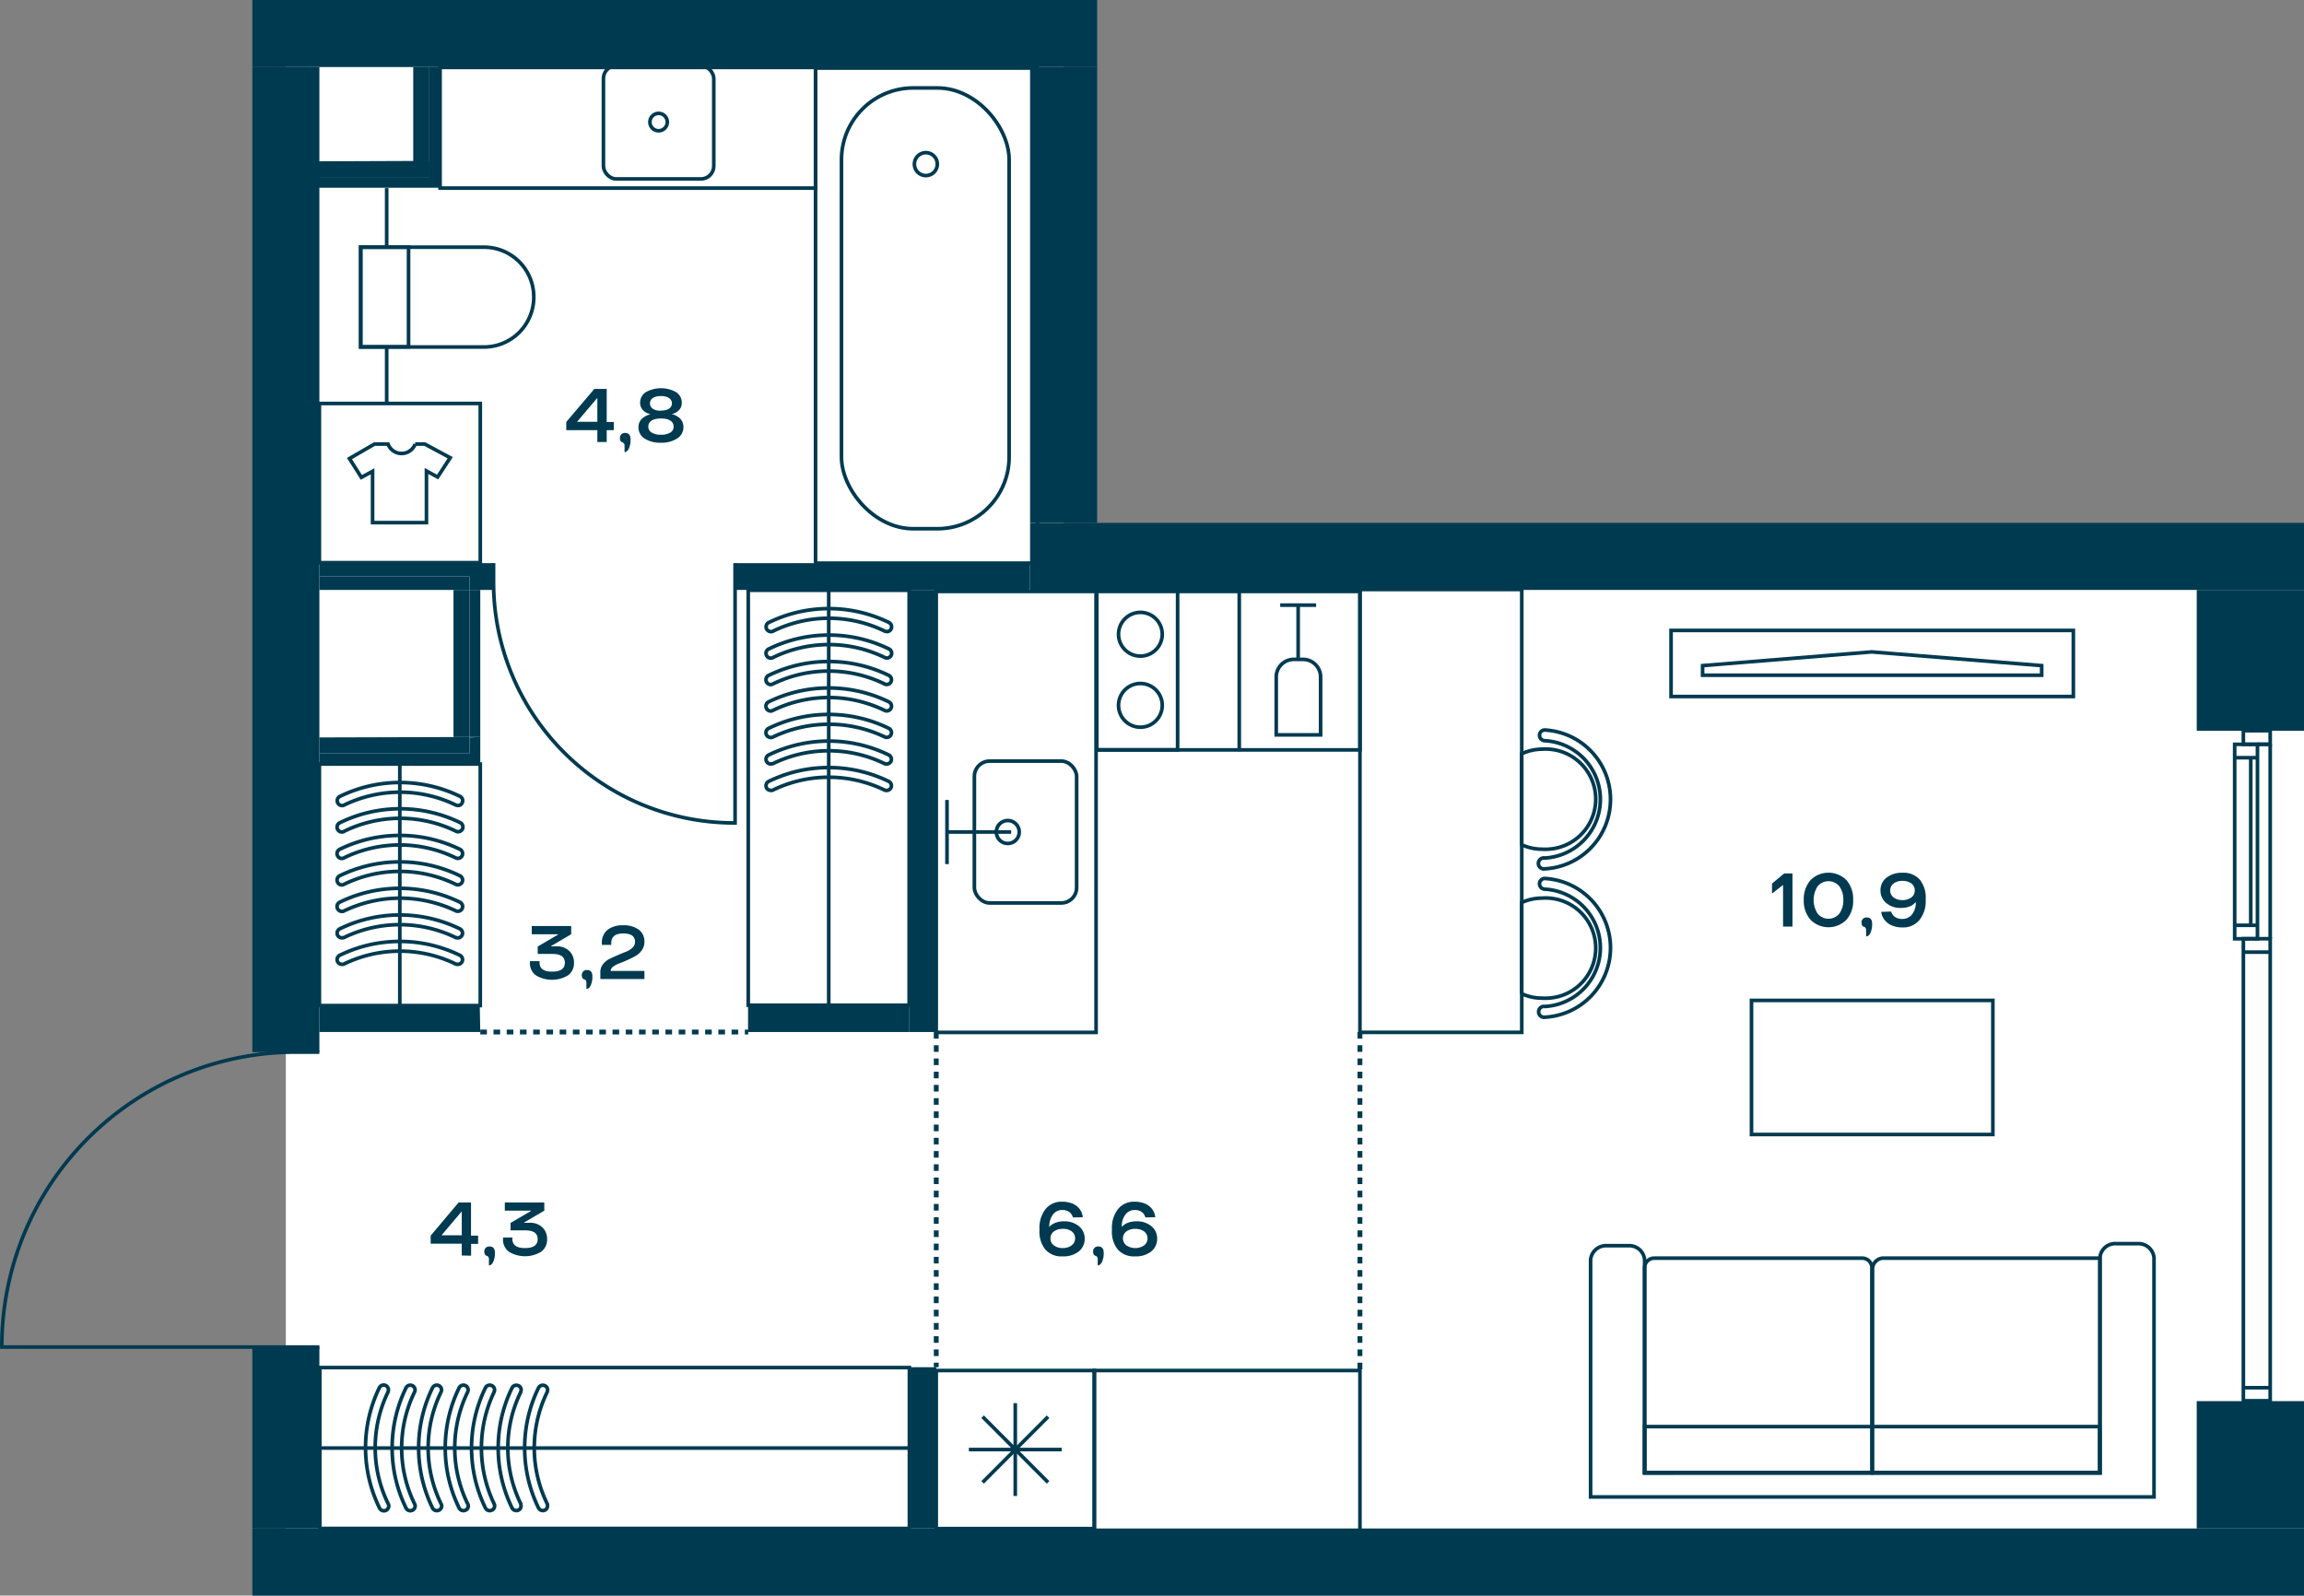 <svg id="Слой_1" data-name="Слой 1" xmlns="http://www.w3.org/2000/svg" viewBox="0 0 477.27 330.56"><rect x="0" y="0" width="477.27" height="330.56" fill="#808080" stroke="none"/><path id="fl477" d="M477.27,113.89V323.61H59.21V7.29H220.32v106.6Z" fill="#fff" fill-rule="evenodd"/><g id="LINE"><line x1="462.91" y1="156.98" x2="467.63" y2="156.98" fill="none" stroke="#003a50" stroke-miterlimit="10" stroke-width="0.75"/></g><g id="LINE-2" data-name="LINE"><line x1="467.63" y1="191.7" x2="462.91" y2="191.7" fill="none" stroke="#003a50" stroke-miterlimit="10" stroke-width="0.75"/></g><g id="LINE-3" data-name="LINE"><line x1="470.27" y1="290.28" x2="464.71" y2="290.28" fill="none" stroke="#003a50" stroke-miterlimit="10" stroke-width="0.75"/></g><g id="LINE-4" data-name="LINE"><line x1="464.71" y1="290.28" x2="470.27" y2="290.28" fill="none" stroke="#003a50" stroke-miterlimit="10" stroke-width="0.75"/></g><g id="LINE-5" data-name="LINE"><line x1="470.27" y1="287.5" x2="464.71" y2="287.5" fill="none" stroke="#003a50" stroke-miterlimit="10" stroke-width="0.75"/></g><g id="LINE-6" data-name="LINE"><line x1="470.27" y1="197.26" x2="464.71" y2="197.26" fill="none" stroke="#003a50" stroke-miterlimit="10" stroke-width="0.75"/></g><g id="LINE-7" data-name="LINE"><line x1="470.27" y1="154.2" x2="467.63" y2="154.2" fill="none" stroke="#003a50" stroke-miterlimit="10" stroke-width="0.75"/></g><rect x="462.91" y="154.2" width="4.72" height="40.28" transform="translate(930.54 348.69) rotate(-180)" fill="none" stroke="#003a50" stroke-miterlimit="10" stroke-width="0.75"/><g id="LINE-8" data-name="LINE"><line x1="470.27" y1="194.48" x2="470.27" y2="154.2" fill="none" stroke="#003a50" stroke-miterlimit="10" stroke-width="0.75"/></g><g id="LINE-9" data-name="LINE"><line x1="466.24" y1="191.7" x2="466.24" y2="156.98" fill="none" stroke="#003a50" stroke-miterlimit="10" stroke-width="0.75"/></g><rect x="464.71" y="194.48" width="5.56" height="95.8" transform="translate(934.98 484.76) rotate(-180)" fill="none" stroke="#003a50" stroke-miterlimit="10" stroke-width="0.75"/><rect x="464.71" y="151.39" width="5.56" height="2.81" transform="translate(934.98 305.59) rotate(-180)" fill="none" stroke="#003a50" stroke-miterlimit="10" stroke-width="0.75"/><rect x="168.94" y="14.1" width="45.96" height="102.57" fill="none" stroke="#003a50" stroke-miterlimit="10" stroke-width="0.75"/><rect x="174.31" y="18.22" width="34.73" height="91.32" rx="14.87" fill="none" stroke="#003a50" stroke-miterlimit="10" stroke-width="0.75"/><circle cx="191.79" cy="34" r="2.38" fill="none" stroke="#003a50" stroke-miterlimit="10" stroke-width="0.75"/><path d="M387.89,262.84v42.31H435V260.66H390.27a2.27,2.27,0,0,0-2.38,2.14Z" fill="none" stroke="#003a50" stroke-miterlimit="10" stroke-width="0.75"/><path d="M340.68,262.6v42.55h47.08V262.72a2,2,0,0,0-2-2.06H342.7A2,2,0,0,0,340.68,262.6Z" fill="none" stroke="#003a50" stroke-miterlimit="10" stroke-width="0.75"/><path d="M435,260.54a3.17,3.17,0,0,1,3.42-2.88h4.36a3.22,3.22,0,0,1,3.42,2.88v49.59H329.49V261a3.21,3.21,0,0,1,3.42-2.92h4.36a3.2,3.2,0,0,1,3.41,2.92v44.16H435Z" fill="none" stroke="#003a50" stroke-miterlimit="10" stroke-width="0.75"/><rect x="340.68" y="295.56" width="94.28" height="9.51" fill="none" stroke="#003a50" stroke-miterlimit="10" stroke-width="0.75"/><rect x="346.16" y="130.61" width="83.33" height="13.69" fill="none" stroke="#003a50" stroke-miterlimit="10" stroke-width="0.75"/><polygon points="352.69 137.9 387.71 135.06 422.93 137.9 422.93 139.89 352.69 139.89 352.69 137.9" fill="none" stroke="#003a50" stroke-miterlimit="10" stroke-width="0.75"/><rect x="227.2" y="122.13" width="16.74" height="33.22" fill="none" stroke="#003a50" stroke-miterlimit="10" stroke-width="0.75"/><circle cx="236.23" cy="146.13" r="4.53" fill="none" stroke="#003a50" stroke-miterlimit="10" stroke-width="0.75"/><circle cx="236.23" cy="131.4" r="4.53" fill="none" stroke="#003a50" stroke-miterlimit="10" stroke-width="0.75"/><rect x="227.16" y="122.53" width="54.56" height="32.83" fill="none" stroke="#003a50" stroke-miterlimit="10" stroke-width="0.75"/><rect x="193.94" y="122.53" width="33.11" height="91.36" fill="none" stroke="#003a50" stroke-miterlimit="10" stroke-width="0.75"/><polyline points="196.17 179.02 196.17 172.37 196.17 165.73" fill="none" stroke="#003a50" stroke-miterlimit="10" stroke-width="0.75"/><line x1="209.46" y1="172.37" x2="196.17" y2="172.37" fill="none" stroke="#003a50" stroke-miterlimit="10" stroke-width="0.75"/><rect x="201.84" y="157.68" width="21.18" height="29.39" rx="3.17" fill="none" stroke="#003a50" stroke-miterlimit="10" stroke-width="0.75"/><circle cx="208.76" cy="172.37" r="2.38" fill="none" stroke="#003a50" stroke-miterlimit="10" stroke-width="0.75"/><rect x="193.94" y="283.94" width="32.75" height="32.75" fill="none" stroke="#003a50" stroke-miterlimit="10" stroke-width="0.75"/><line x1="200.7" y1="300.31" x2="219.93" y2="300.31" fill="none" stroke="#003a50" stroke-miterlimit="10" stroke-width="0.75"/><line x1="210.31" y1="290.7" x2="210.31" y2="309.93" fill="none" stroke="#003a50" stroke-miterlimit="10" stroke-width="0.75"/><line x1="203.55" y1="293.51" x2="217.11" y2="307.11" fill="none" stroke="#003a50" stroke-miterlimit="10" stroke-width="0.75"/><line x1="217.11" y1="293.51" x2="203.55" y2="307.11" fill="none" stroke="#003a50" stroke-miterlimit="10" stroke-width="0.75"/><rect x="226.69" y="283.94" width="55.02" height="33.36" fill="none" stroke="#003a50" stroke-miterlimit="10" stroke-width="0.75"/><line x1="256.71" y1="122.31" x2="256.71" y2="155.64" fill="none" stroke="#003a50" stroke-miterlimit="10" stroke-width="0.75"/><path d="M333.59,197.16A14.39,14.39,0,0,0,320,182h0a1.09,1.09,0,0,0-1.09,1.09h0a1.13,1.13,0,0,0,1.13,1.13,12.17,12.17,0,0,1,0,24.3,1.48,1.48,0,0,0-.42,0,1.13,1.13,0,0,0,.42,2.22A14.38,14.38,0,0,0,333.59,197.16Z" fill="none" stroke="#003a50" stroke-miterlimit="10" stroke-width="0.75"/><path d="M315.19,187v18.86a10.15,10.15,0,0,0,4.24.93,9,9,0,0,0,1.27,0,10.38,10.38,0,1,0-1.27-20.72A10.15,10.15,0,0,0,315.19,187Z" fill="none" stroke="#003a50" stroke-miterlimit="10" stroke-width="0.75"/><path d="M333.59,166.36A14.39,14.39,0,0,0,320,151.24h0a1.09,1.09,0,0,0-1.09,1.09h0a1.13,1.13,0,0,0,1.13,1.13,12.17,12.17,0,0,1,0,24.3,1.48,1.48,0,0,0-.42,0A1.13,1.13,0,0,0,320,180,14.38,14.38,0,0,0,333.59,166.36Z" fill="none" stroke="#003a50" stroke-miterlimit="10" stroke-width="0.75"/><path d="M315.19,156.18V175a10.15,10.15,0,0,0,4.24.93,9,9,0,0,0,1.27,0,10.38,10.38,0,1,0-1.27-20.72A10.15,10.15,0,0,0,315.19,156.18Z" fill="none" stroke="#003a50" stroke-miterlimit="10" stroke-width="0.75"/><rect x="281.71" y="122.13" width="33.52" height="91.75" fill="none" stroke="#003a50" stroke-miterlimit="10" stroke-width="0.75"/><rect x="66.16" y="158.29" width="33.33" height="50.04" fill="none" stroke="#003a50" stroke-miterlimit="10" stroke-width="0.75"/><path d="M70.8,194.3a1,1,0,0,1-.87-.56,1,1,0,0,1,.43-1.3,28.39,28.39,0,0,1,24.92,0,1,1,0,0,1,.44,1.3,1,1,0,0,1-1.24.51l-.06,0a26.45,26.45,0,0,0-23.19,0Z" fill="none" stroke="#003a50" stroke-miterlimit="10" stroke-width="0.75"/><path d="M70.8,188.82a1,1,0,0,1-.87-.56,1,1,0,0,1,.43-1.34,28.39,28.39,0,0,1,24.92,0,1,1,0,0,1,.44,1.34,1,1,0,0,1-1.26.46l0,0a26.78,26.78,0,0,0-23.19,0A.82.82,0,0,1,70.8,188.82Z" fill="none" stroke="#003a50" stroke-miterlimit="10" stroke-width="0.75"/><path d="M70.8,183.33a.94.94,0,0,1-.87-.55,1,1,0,0,1,.43-1.34,28.39,28.39,0,0,1,24.92,0,1,1,0,0,1,.44,1.34,1,1,0,0,1-1.3.44,26.38,26.38,0,0,0-23.19,0A.73.73,0,0,1,70.8,183.33Z" fill="none" stroke="#003a50" stroke-miterlimit="10" stroke-width="0.75"/><path d="M70.8,177.85a.94.94,0,0,1-.87-.55,1,1,0,0,1,.43-1.34,28.39,28.39,0,0,1,24.92,0,1,1,0,0,1,.44,1.34,1,1,0,0,1-1.3.44,26.38,26.38,0,0,0-23.19,0A.73.73,0,0,1,70.8,177.85Z" fill="none" stroke="#003a50" stroke-miterlimit="10" stroke-width="0.75"/><path d="M70.83,172.37a1,1,0,0,1-1-.93,1,1,0,0,1,.6-1,28.39,28.39,0,0,1,24.92,0,1,1,0,0,1,.43,1.34,1,1,0,0,1-1.3.44,26.36,26.36,0,0,0-23.18,0A.74.74,0,0,1,70.83,172.37Z" fill="none" stroke="#003a50" stroke-miterlimit="10" stroke-width="0.75"/><path d="M70.83,166.89A1,1,0,0,1,70.4,165a28.39,28.39,0,0,1,24.92,0,1,1,0,0,1,.43,1.3.94.94,0,0,1-1.24.5l-.06,0a26.42,26.42,0,0,0-23.18,0A.75.75,0,0,1,70.83,166.89Z" fill="none" stroke="#003a50" stroke-miterlimit="10" stroke-width="0.75"/><path d="M70.8,199.78a1,1,0,0,1-.87-.55,1,1,0,0,1,.43-1.31,28.39,28.39,0,0,1,24.92,0,1,1,0,0,1,.44,1.31,1,1,0,0,1-1.24.5l-.06,0a26.45,26.45,0,0,0-23.19,0A.79.79,0,0,1,70.8,199.78Z" fill="none" stroke="#003a50" stroke-miterlimit="10" stroke-width="0.75"/><line x1="82.82" y1="208.33" x2="82.82" y2="158.25" fill="none" stroke="#003a50" stroke-miterlimit="10" stroke-width="0.75"/><rect x="155" y="122.29" width="33.33" height="85.96" fill="none" stroke="#003a50" stroke-miterlimit="10" stroke-width="0.75"/><path d="M159.64,158.27a1,1,0,0,1-.87-.55,1,1,0,0,1,.44-1.3,28.33,28.33,0,0,1,24.92,0,1,1,0,0,1,.43,1.3,1,1,0,0,1-1.24.5l-.06,0a26.42,26.42,0,0,0-23.18,0Z" fill="none" stroke="#003a50" stroke-miterlimit="10" stroke-width="0.75"/><path d="M159.64,152.79a1,1,0,0,1-.87-.55,1,1,0,0,1,.44-1.34,28.33,28.33,0,0,1,24.92,0,1,1,0,0,1,.43,1.34,1,1,0,0,1-1.26.45l0,0a26.76,26.76,0,0,0-23.18,0A.86.86,0,0,1,159.64,152.79Z" fill="none" stroke="#003a50" stroke-miterlimit="10" stroke-width="0.75"/><path d="M159.64,147.31a1,1,0,0,1-.87-.55,1,1,0,0,1,.44-1.35,28.39,28.39,0,0,1,24.92,0,1,1,0,0,1,.43,1.35,1,1,0,0,1-1.3.43,26.42,26.42,0,0,0-23.18,0A.86.86,0,0,1,159.64,147.31Z" fill="none" stroke="#003a50" stroke-miterlimit="10" stroke-width="0.75"/><path d="M159.64,141.83a1,1,0,0,1-.87-.56,1,1,0,0,1,.44-1.34,28.39,28.39,0,0,1,24.92,0,1,1,0,0,1,.43,1.34,1,1,0,0,1-1.3.44,26.42,26.42,0,0,0-23.18,0A.86.86,0,0,1,159.64,141.83Z" fill="none" stroke="#003a50" stroke-miterlimit="10" stroke-width="0.75"/><path d="M159.68,136.35a1,1,0,0,1-.44-1.9,28.39,28.39,0,0,1,24.92,0,1,1,0,0,1,.44,1.34,1,1,0,0,1-1.31.44,26.36,26.36,0,0,0-23.18,0A.82.82,0,0,1,159.68,136.35Z" fill="none" stroke="#003a50" stroke-miterlimit="10" stroke-width="0.75"/><path d="M159.68,130.86a1,1,0,0,1-.44-1.89,28.39,28.39,0,0,1,24.92,0,1,1,0,0,1,.44,1.3.94.94,0,0,1-1.24.5l-.06,0a26.38,26.38,0,0,0-23.19,0A.73.73,0,0,1,159.68,130.86Z" fill="none" stroke="#003a50" stroke-miterlimit="10" stroke-width="0.75"/><path d="M159.64,163.75a1,1,0,0,1-.87-.55,1,1,0,0,1,.44-1.3,28.39,28.39,0,0,1,24.92,0,1,1,0,0,1,.43,1.3,1,1,0,0,1-1.24.5l-.06,0a26.42,26.42,0,0,0-23.18,0A.84.84,0,0,1,159.64,163.75Z" fill="none" stroke="#003a50" stroke-miterlimit="10" stroke-width="0.75"/><line x1="171.67" y1="208.25" x2="171.67" y2="122.22" fill="none" stroke="#003a50" stroke-miterlimit="10" stroke-width="0.75"/><rect x="66.25" y="283.33" width="122.13" height="33.33" fill="none" stroke="#003a50" stroke-miterlimit="10" stroke-width="0.75"/><path d="M107.93,312a.92.92,0,0,1-.55.86,1,1,0,0,1-1.3-.43,28.39,28.39,0,0,1,0-24.92,1,1,0,0,1,1.3-.43.94.94,0,0,1,.5,1.24l0,.06a26.36,26.36,0,0,0,0,23.18Z" fill="none" stroke="#003a50" stroke-miterlimit="10" stroke-width="0.75"/><path d="M102.45,312a.92.92,0,0,1-.55.86,1,1,0,0,1-1.34-.43,28.39,28.39,0,0,1,0-24.92,1,1,0,0,1,1.34-.43.94.94,0,0,1,.46,1.25l0,.05a26.83,26.83,0,0,0,0,23.18A.68.68,0,0,1,102.45,312Z" fill="none" stroke="#003a50" stroke-miterlimit="10" stroke-width="0.75"/><path d="M97,312a.92.92,0,0,1-.55.86,1,1,0,0,1-1.34-.43,28.39,28.39,0,0,1,0-24.92,1,1,0,0,1,1.34-.43,1,1,0,0,1,.43,1.3,26.42,26.42,0,0,0,0,23.18A.75.75,0,0,1,97,312Z" fill="none" stroke="#003a50" stroke-miterlimit="10" stroke-width="0.75"/><path d="M91.49,312a.93.93,0,0,1-.55.86,1,1,0,0,1-1.34-.43,28.39,28.39,0,0,1,0-24.92,1,1,0,0,1,1.34-.43,1,1,0,0,1,.43,1.3,26.42,26.42,0,0,0,0,23.18A.75.75,0,0,1,91.49,312Z" fill="none" stroke="#003a50" stroke-miterlimit="10" stroke-width="0.75"/><path d="M86,312a1,1,0,0,1-1.89.44,28.39,28.39,0,0,1,0-24.92,1,1,0,0,1,1.34-.44,1,1,0,0,1,.43,1.3,26.45,26.45,0,0,0,0,23.19A.82.82,0,0,1,86,312Z" fill="none" stroke="#003a50" stroke-miterlimit="10" stroke-width="0.75"/><path d="M80.53,312a1,1,0,0,1-.93,1,1,1,0,0,1-1-.61,28.39,28.39,0,0,1,0-24.92,1,1,0,0,1,1.3-.43,1,1,0,0,1,.5,1.24l0,.06a26.45,26.45,0,0,0,0,23.19A.82.82,0,0,1,80.53,312Z" fill="none" stroke="#003a50" stroke-miterlimit="10" stroke-width="0.75"/><path d="M113.41,312a.92.92,0,0,1-.55.86,1,1,0,0,1-1.3-.43,28.39,28.39,0,0,1,0-24.92,1,1,0,0,1,1.3-.43.94.94,0,0,1,.5,1.24.14.14,0,0,1,0,.06,26.36,26.36,0,0,0,0,23.18A.84.84,0,0,1,113.41,312Z" fill="none" stroke="#003a50" stroke-miterlimit="10" stroke-width="0.75"/><line x1="188.38" y1="300" x2="66.16" y2="300" fill="none" stroke="#003a50" stroke-miterlimit="10" stroke-width="0.75"/><path d="M74.72,51.21h25.55a10.3,10.3,0,0,1,10.3,10.3v.07h0a10.31,10.31,0,0,1-10.3,10.31H74.72V51.21Z" fill="none" stroke="#003a50" stroke-miterlimit="10" stroke-width="0.75"/><rect x="74.72" y="51.21" width="9.91" height="20.64" fill="none" stroke="#003a50" stroke-miterlimit="10" stroke-width="0.75"/><line x1="80.1" y1="51.21" x2="80.1" y2="38.97" fill="none" stroke="#003a50" stroke-miterlimit="10" stroke-width="0.75"/><line x1="80.1" y1="71.85" x2="80.1" y2="83.42" fill="none" stroke="#003a50" stroke-miterlimit="10" stroke-width="0.75"/><rect x="66.16" y="83.59" width="33.33" height="32.98" fill="none" stroke="#003a50" stroke-miterlimit="10" stroke-width="0.75"/><path d="M88,92h-2a3,3,0,0,1-5.62,0H77.57l-5.18,3,2.47,3.9,2.32-1.26v10.64H88.34V97.57l2.31,1.26,2.61-4Z" fill="none" stroke="#003a50" stroke-miterlimit="10" stroke-width="0.75"/><rect x="125" y="13.61" width="22.86" height="23.46" rx="2.66" fill="none" stroke="#003a50" stroke-miterlimit="10" stroke-width="0.75"/><path d="M136.43,27.09a1.8,1.8,0,1,1,1.8-1.79h0A1.8,1.8,0,0,1,136.43,27.09Z" fill="none" stroke="#003a50" stroke-miterlimit="10" stroke-width="0.75"/><rect x="362.82" y="207.26" width="50" height="27.78" fill="none" stroke="#003a50" stroke-miterlimit="10" stroke-width="0.75"/><line x1="268.91" y1="136.66" x2="268.91" y2="125.37" fill="none" stroke="#003a50" stroke-miterlimit="10" stroke-width="0.75"/><path d="M267.93,136.61h2a3.64,3.64,0,0,1,3.63,3.64h0v12h-9.19v-12A3.64,3.64,0,0,1,267.93,136.61Z" fill="none" stroke="#003a50" stroke-miterlimit="10" stroke-width="0.75"/><line x1="272.63" y1="125.37" x2="265.19" y2="125.37" fill="none" stroke="#003a50" stroke-miterlimit="10" stroke-width="0.75"/><path d="M66.16,279.08H.38a2.62,2.62,0,0,1,0-.28,60.92,60.92,0,0,1,61-60.83h4.77" fill="none" stroke="#003a50" stroke-miterlimit="10" stroke-width="0.75"/><path d="M152.27,116.67v53.82H152a49.85,49.85,0,0,1-49.76-49.92v-3.9" fill="none" stroke="#003a50" stroke-miterlimit="10" stroke-width="0.75"/><polygon points="60.25 217.97 66.16 217.97 66.16 13.89 52.27 13.89 52.27 217.97 56.94 217.97 60.25 217.97 60.25 217.97" fill="#003a50" fill-rule="evenodd"/><polygon points="477.27 316.67 477.27 290.28 455.05 290.28 455.05 316.67 477.27 316.67 477.27 316.67" fill="#003a50" fill-rule="evenodd"/><polygon points="477.27 151.39 477.27 122.22 455.05 122.22 455.05 151.39 477.27 151.39 477.27 151.39" fill="#003a50" fill-rule="evenodd"/><polygon points="477.27 330.56 477.27 316.67 52.27 316.67 52.27 330.56 421.35 330.56 477.27 330.56 477.27 330.56" fill="#003a50" fill-rule="evenodd"/><polygon points="59.21 279.08 52.27 279.08 52.27 316.67 59.21 316.67 66.16 316.67 66.16 279.08 59.21 279.08" fill="#003a50" fill-rule="evenodd"/><polygon points="477.27 122.22 477.27 108.33 213.38 108.33 213.38 122.22 457.28 122.22 477.27 122.22 477.27 122.22" fill="#003a50" fill-rule="evenodd"/><polygon points="52.27 13.89 227.27 13.89 227.27 0 52.27 0 52.27 13.89 52.27 13.89" fill="#003a50" fill-rule="evenodd"/><polygon points="213.38 108.33 227.27 108.33 227.27 13.89 213.38 13.89 213.38 107.85 213.38 108.33 213.38 108.33" fill="#003a50" fill-rule="evenodd"/><polygon points="211.28 122.22 213.38 122.16 213.38 116.67 152.27 116.67 152.27 122.22 204.02 122.22 211.28 122.22 211.28 122.22" fill="#003a50" fill-rule="evenodd"/><polygon points="102.27 122.22 102.27 116.67 66.16 116.67 66.16 119.44 97.27 119.44 97.27 122.22 100.6 122.22 102.27 122.22 102.27 122.22" fill="#003a50" fill-rule="evenodd"/><polygon points="66.16 122.22 97.27 122.22 97.27 119.44 66.16 119.44 66.16 122.22 66.16 122.22" fill="#003a50" fill-rule="evenodd"/><polygon points="188.38 213.81 193.94 213.81 193.94 122.22 188.38 122.22 188.38 211.58 188.38 213.81 188.38 213.81" fill="#003a50" fill-rule="evenodd"/><polygon points="68.94 38.89 91.16 38.89 91.16 33.33 88.94 33.42 88.94 36.67 65.21 36.67 65.21 38.89 68.94 38.89 68.94 38.89" fill="#003a50" fill-rule="evenodd"/><polygon points="81.46 36.67 88.94 36.67 88.94 33.33 65.21 33.42 65.21 36.67 74.6 36.67 81.46 36.67 81.46 36.67" fill="#003a50" fill-rule="evenodd"/><polygon points="91.16 36.11 91.16 13.89 88.94 13.89 88.94 36.11 91.16 36.11 91.16 36.11" fill="#003a50" fill-rule="evenodd"/><polygon points="85.6 36.67 88.94 36.67 88.94 13.89 85.6 13.89 85.6 33.51 85.6 36.67 85.6 36.67" fill="#003a50" fill-rule="evenodd"/><polygon points="66.16 158.25 99.49 158.15 99.49 152.69 97.27 152.78 97.27 156.03 66.16 156.03 66.16 157.47 66.16 158.25 66.16 158.25" fill="#003a50" fill-rule="evenodd"/><polygon points="88.38 156.03 97.27 156.03 97.27 152.69 66.16 152.78 66.16 156.03 85.2 156.03 88.38 156.03 88.38 156.03" fill="#003a50" fill-rule="evenodd"/><polygon points="99.49 152.69 99.49 122.22 97.27 122.22 97.27 152.69 99.49 152.69 99.49 152.69" fill="#003a50" fill-rule="evenodd"/><polygon points="97.27 152.69 97.27 122.22 93.94 122.22 93.94 152.69 97.27 152.69 97.27 152.69" fill="#003a50" fill-rule="evenodd"/><polygon points="155 213.81 188.38 213.81 188.38 208.25 154.96 208.25 154.96 213.81 155 213.81 155 213.81" fill="#003a50" fill-rule="evenodd"/><polygon points="188.38 316.67 193.94 316.67 193.94 283.25 188.38 283.25 188.38 316.05 188.38 316.67 188.38 316.67" fill="#003a50" fill-rule="evenodd"/><polygon points="66.16 213.81 99.49 213.81 99.38 208.25 66.16 208.25 66.16 211.7 66.16 213.81 66.16 213.81" fill="#003a50" fill-rule="evenodd"/><line x1="99.49" y1="213.81" x2="155" y2="213.81" fill="none" stroke="#003a50" stroke-miterlimit="10" stroke-dasharray="1.37 1.37"/><line x1="193.94" y1="213.81" x2="193.94" y2="283.25" fill="none" stroke="#003a50" stroke-miterlimit="10" stroke-dasharray="1.37 1.37"/><line x1="281.71" y1="213.81" x2="281.71" y2="283.94" fill="none" stroke="#003a50" stroke-miterlimit="10" stroke-dasharray="1.37 1.37"/><g id="MTEXT"><path d="M222.25,252.22a2.06,2.06,0,0,0-.59-1,2.37,2.37,0,0,0-1.59-.53,2.31,2.31,0,0,0-2,1,4.07,4.07,0,0,0-.71,2.48h.05c0-.06.07-.15.41-.4a3.78,3.78,0,0,1,.56-.34,4.94,4.94,0,0,1,2-.4,4.68,4.68,0,0,1,3.11,1,3.26,3.26,0,0,1,1.2,2.58,3.3,3.3,0,0,1-1.25,2.68,5.13,5.13,0,0,1-3.33,1,4.43,4.43,0,0,1-3.57-1.42,5.88,5.88,0,0,1-1.22-3.94v-.38a6.3,6.3,0,0,1,1.22-4,4.17,4.17,0,0,1,3.51-1.58,5.44,5.44,0,0,1,2,.34,3.7,3.7,0,0,1,1.33.87,3.3,3.3,0,0,1,.92,2Zm-2.1,2.37a3,3,0,0,0-1.83.53,1.73,1.73,0,0,0-.72,1.46,1.71,1.71,0,0,0,.72,1.44,2.93,2.93,0,0,0,1.83.55A3,3,0,0,0,222,258a1.83,1.83,0,0,0,0-2.9A3,3,0,0,0,220.15,254.59Z" fill="#003a50"/><path d="M227.39,260.89a.67.67,0,0,0-.48-.73c-.24-.05-.48-.33-.48-.92a1,1,0,0,1,1.1-1c.72,0,1.09.42,1.1,1.27a4.35,4.35,0,0,1-.36,1.95c-.24.47-.54.7-.88.7Z" fill="#003a50"/><path d="M237.26,252.22a2.06,2.06,0,0,0-.59-1,2.33,2.33,0,0,0-1.59-.53,2.31,2.31,0,0,0-2,1,4.07,4.07,0,0,0-.71,2.48h.06c0-.06.06-.15.4-.4a3.78,3.78,0,0,1,.56-.34,4.94,4.94,0,0,1,2-.4,4.66,4.66,0,0,1,3.11,1,3.26,3.26,0,0,1,1.2,2.58,3.3,3.3,0,0,1-1.25,2.68,5.13,5.13,0,0,1-3.33,1,4.43,4.43,0,0,1-3.57-1.42,5.88,5.88,0,0,1-1.22-3.94v-.38a6.3,6.3,0,0,1,1.22-4,4.18,4.18,0,0,1,3.51-1.58,5.44,5.44,0,0,1,2,.34,3.62,3.62,0,0,1,1.33.87,3.3,3.3,0,0,1,.92,2Zm-2.1,2.37a2.93,2.93,0,0,0-1.82.53,1.81,1.81,0,0,0,0,2.9,3.32,3.32,0,0,0,3.66,0,1.83,1.83,0,0,0,0-2.9A3,3,0,0,0,235.16,254.59Z" fill="#003a50"/></g><g id="MTEXT-3" data-name="MTEXT"><path d="M367.07,185.12v-2.07l2.52-2.09h1.72v11h-1.95v-8.62Z" fill="#003a50"/><path d="M373.65,186.45a6,6,0,0,1,1.37-4.08,5.26,5.26,0,0,1,7.5,0,6,6,0,0,1,1.36,4.08,5.94,5.94,0,0,1-1.36,4.07,5.24,5.24,0,0,1-7.5,0A5.9,5.9,0,0,1,373.65,186.45Zm8.19,0a4.62,4.62,0,0,0-.8-2.8,2.91,2.91,0,0,0-4.54,0,5.24,5.24,0,0,0,0,5.6,2.91,2.91,0,0,0,4.54,0A4.64,4.64,0,0,0,381.84,186.45Z" fill="#003a50"/><path d="M386.56,192.72c0-.46-.23-.67-.47-.72s-.48-.33-.48-.92a1,1,0,0,1,1.1-1c.72,0,1.09.42,1.1,1.27a4.41,4.41,0,0,1-.36,1.94c-.24.47-.54.71-.89.71Z" fill="#003a50"/><path d="M391.76,188.85a1.92,1.92,0,0,0,.63,1,2.52,2.52,0,0,0,1.66.53,2.47,2.47,0,0,0,2.07-1,4,4,0,0,0,.74-2.5h-.05c0,.07-.07.15-.41.43a2.53,2.53,0,0,1-.55.37,4.68,4.68,0,0,1-2,.42,4.54,4.54,0,0,1-3.1-1,3.32,3.32,0,0,1-1.21-2.6,3.28,3.28,0,0,1,1.26-2.68,5.08,5.08,0,0,1,3.32-1,4.43,4.43,0,0,1,3.57,1.43,5.91,5.91,0,0,1,1.22,3.94v.37a6.13,6.13,0,0,1-1.27,4,4.32,4.32,0,0,1-3.58,1.58,5.48,5.48,0,0,1-2-.35,3.47,3.47,0,0,1-1.36-.87,3.14,3.14,0,0,1-1-2Zm2.34-2.37a3,3,0,0,0,1.82-.54,1.73,1.73,0,0,0,.72-1.45,1.75,1.75,0,0,0-.71-1.46,3,3,0,0,0-1.83-.53,2.94,2.94,0,0,0-1.83.53,1.82,1.82,0,0,0,0,2.91A3,3,0,0,0,394.1,186.48Z" fill="#003a50"/></g><g id="MTEXT-4" data-name="MTEXT"><path d="M95.65,260.11v-2.45H89.21V256L95,249.12h2.57V256h1.47v1.7H97.59v2.45Zm0-9.06h-.07l-4.12,4.87v0h4.19Z" fill="#003a50"/><path d="M101.28,260.89a.67.67,0,0,0-.48-.73c-.24-.05-.48-.33-.48-.92a1,1,0,0,1,1.1-1c.72,0,1.09.42,1.1,1.27a4.35,4.35,0,0,1-.36,1.95c-.24.47-.54.7-.88.7Z" fill="#003a50"/><path d="M104.57,250.82v-1.7h8.18v1.7l-4.18,2.45v.06h1.18a3.6,3.6,0,0,1,2.58.93,3.24,3.24,0,0,1,1,2.46,3.08,3.08,0,0,1-1.23,2.61,6.46,6.46,0,0,1-6.68,0,3.11,3.11,0,0,1-1.22-2.64v-.3h1.94v.3c0,1.26.88,1.89,2.62,1.88s2.62-.61,2.62-1.85-.87-1.82-2.62-1.82h-3v-1.54l4.22-2.47v-.07Z" fill="#003a50"/></g><g id="MTEXT-5" data-name="MTEXT"><path d="M110.15,193.55v-1.7h8.17v1.7L114.15,196v.06h1.18a3.58,3.58,0,0,1,2.57.94,3.23,3.23,0,0,1,1,2.45,3.08,3.08,0,0,1-1.22,2.61,6.46,6.46,0,0,1-6.68,0,3.1,3.1,0,0,1-1.23-2.64v-.29h2v.29c0,1.26.87,1.89,2.62,1.88s2.62-.61,2.62-1.85-.88-1.82-2.62-1.82h-3v-1.54l4.22-2.47v-.06Z" fill="#003a50"/><path d="M121.47,203.61a.66.66,0,0,0-.47-.73c-.25,0-.48-.32-.48-.91a1,1,0,0,1,1.1-1c.72,0,1.09.42,1.09,1.27a4.27,4.27,0,0,1-.36,1.94c-.23.47-.53.71-.88.71Z" fill="#003a50"/><path d="M124.36,202.83v-1.44a2.58,2.58,0,0,1,.54-1.61,3.74,3.74,0,0,1,1.33-1.1c.53-.27,1.11-.53,1.73-.8s1.19-.5,1.73-.71a4.08,4.08,0,0,0,1.33-.84,1.66,1.66,0,0,0,.53-1.21c0-1.15-.82-1.73-2.46-1.73s-2.47.66-2.47,2v.37h-1.94v-.37a3.36,3.36,0,0,1,1.16-2.74,5,5,0,0,1,3.24-.95,5.2,5.2,0,0,1,3.24.9,3,3,0,0,1,1.17,2.53,2.89,2.89,0,0,1-.51,1.7,4,4,0,0,1-1.29,1.2,18,18,0,0,1-1.7.86c-.6.27-1.17.5-1.68.69a4.81,4.81,0,0,0-1.3.69,1.13,1.13,0,0,0-.52.88h7v1.69Z" fill="#003a50"/></g><g id="MTEXT-6" data-name="MTEXT"><path d="M123.74,91.57V89.12H117.3v-1.7l5.81-6.84h2.57v6.84h1.47v1.7h-1.47v2.45Zm0-9.06h-.07l-4.13,4.87v0h4.2Z" fill="#003a50"/><path d="M129.37,92.35a.67.67,0,0,0-.48-.73c-.24-.05-.48-.33-.48-.92a1,1,0,0,1,1.1-1c.72,0,1.09.42,1.1,1.27a4.35,4.35,0,0,1-.36,2c-.24.47-.54.7-.88.7Z" fill="#003a50"/><path d="M136.92,91.72a6,6,0,0,1-3.4-.86,2.72,2.72,0,0,1-1.26-2.36,2.38,2.38,0,0,1,.84-1.86,4.2,4.2,0,0,1,1.29-.72l.24-.06v-.08a2.75,2.75,0,0,1-.71-.27,2.71,2.71,0,0,1-.61-.41,2.23,2.23,0,0,1-.71-1.64,2.59,2.59,0,0,1,1.16-2.2,6.43,6.43,0,0,1,6.32,0,2.6,2.6,0,0,1,1.15,2.2,2.13,2.13,0,0,1-.71,1.64,3.39,3.39,0,0,1-1.11.63l-.2,0v.08l.26.06c.1,0,.29.12.57.25a3.37,3.37,0,0,1,.71.47,2.45,2.45,0,0,1,.82,1.86,2.72,2.72,0,0,1-1.25,2.36A5.93,5.93,0,0,1,136.92,91.72Zm0-1.66a3.58,3.58,0,0,0,1.93-.44,1.38,1.38,0,0,0,.69-1.24c0-1.08-.95-1.68-2.62-1.68s-2.62.6-2.62,1.68a1.39,1.39,0,0,0,.68,1.23A3.5,3.5,0,0,0,136.92,90.06Zm0-5c1.46,0,2.27-.58,2.27-1.5s-.86-1.51-2.27-1.51-2.28.57-2.28,1.51S135.45,85.1,136.92,85.1Z" fill="#003a50"/></g><rect x="91.16" y="13.97" width="77.78" height="25" fill="none" stroke="#003a50" stroke-miterlimit="10" stroke-width="0.75"/></svg>